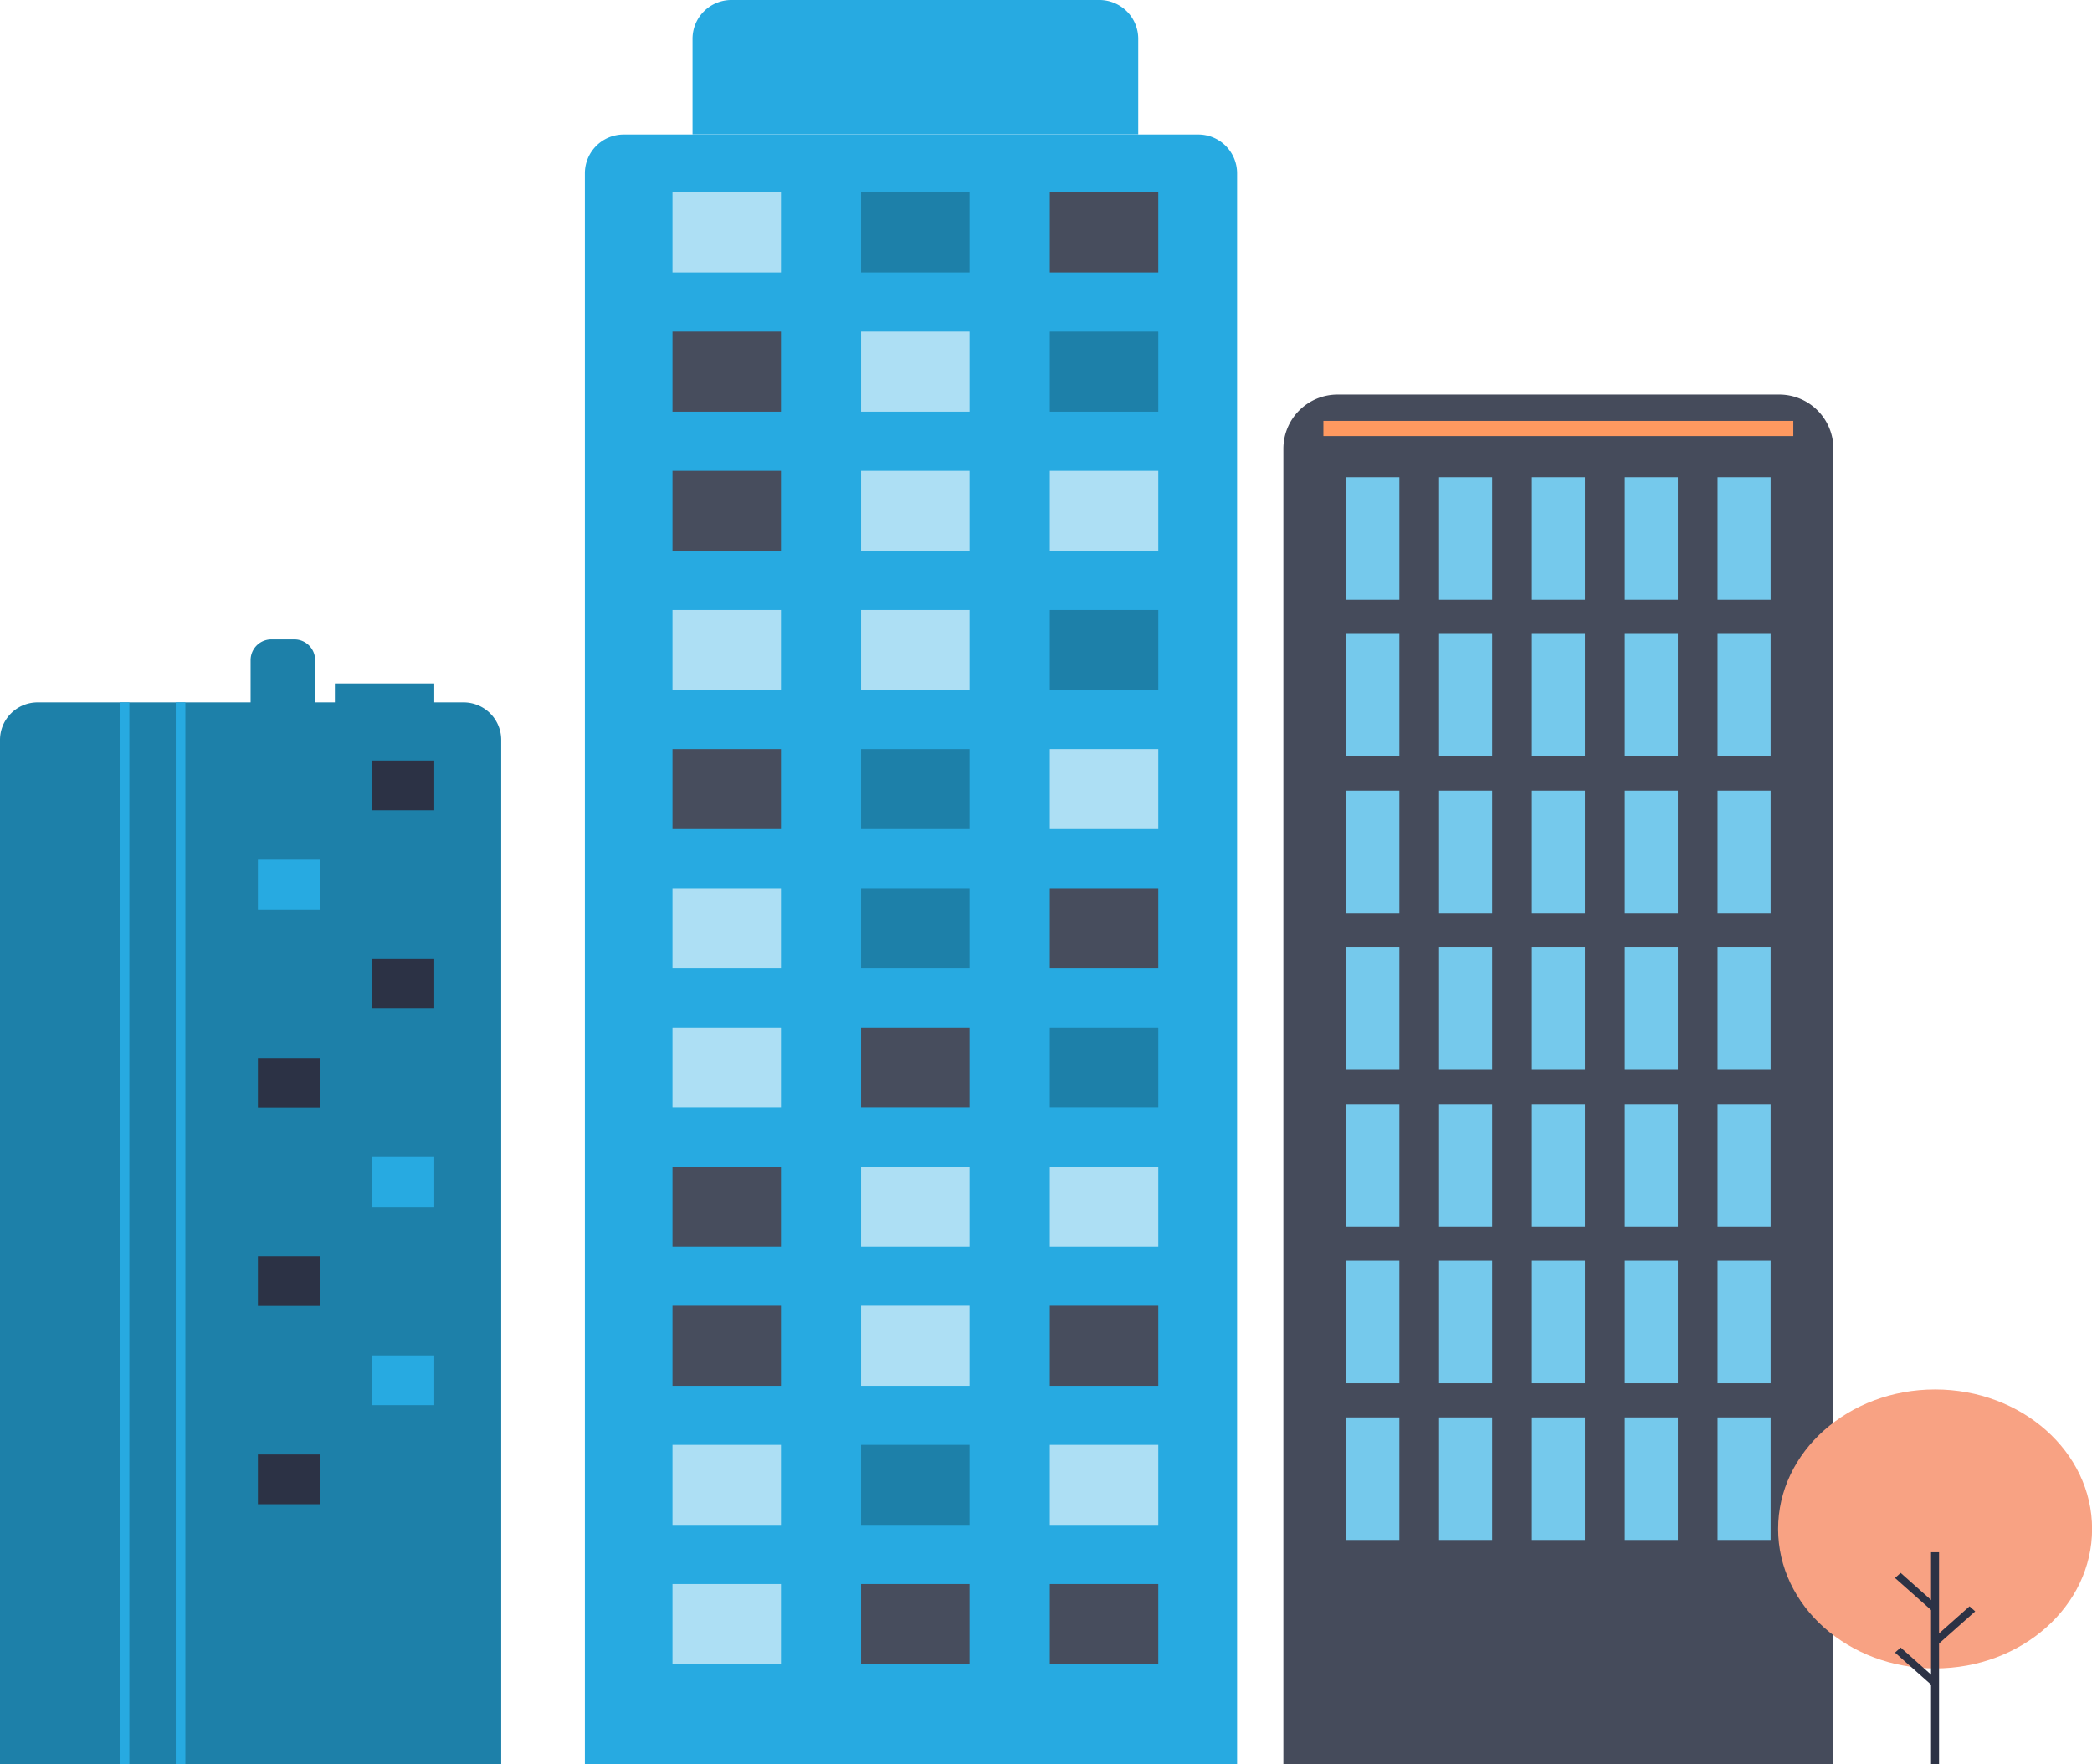 <svg xmlns="http://www.w3.org/2000/svg" viewBox="0 0 206.53 174.16"><defs><style>.cls-1{fill:#27aae1;}.cls-2{fill:#addff4;}.cls-3{fill:#1d80a9;}.cls-4{fill:#474d5d;}.cls-5{fill:#2c3245;}.cls-6{fill:#454b5b;}.cls-7{fill:#ff9960;}.cls-8{fill:#75c9ec;}.cls-9{fill:#f8a283;}</style></defs><g id="Layer_2" data-name="Layer 2"><g id="Layer_1-2" data-name="Layer 1"><path class="cls-1" d="M72.18,0h36.36a3.83,3.83,0,0,1,3.83,3.83v9.44a0,0,0,0,1,0,0h-44a0,0,0,0,1,0,0V3.83A3.83,3.83,0,0,1,72.18,0Z"/><path class="cls-1" d="M61.57,13.28H118.3a3.83,3.83,0,0,1,3.83,3.83V174.16a0,0,0,0,1,0,0H57.74a0,0,0,0,1,0,0V17.11A3.83,3.83,0,0,1,61.57,13.28Z"/><rect class="cls-2" x="66.39" y="19" width="10.71" height="7.9"/><rect class="cls-3" x="85.01" y="19" width="10.71" height="7.9"/><rect class="cls-4" x="103.64" y="19" width="10.71" height="7.9"/><rect class="cls-4" x="66.39" y="32.74" width="10.71" height="7.9"/><rect class="cls-2" x="85.01" y="32.74" width="10.71" height="7.9"/><rect class="cls-3" x="103.64" y="32.74" width="10.71" height="7.9"/><rect class="cls-4" x="66.39" y="46.48" width="10.71" height="7.9"/><rect class="cls-2" x="85.01" y="46.48" width="10.71" height="7.9"/><rect class="cls-2" x="103.64" y="46.48" width="10.71" height="7.9"/><rect class="cls-2" x="66.39" y="60.22" width="10.71" height="7.9"/><rect class="cls-2" x="85.01" y="60.22" width="10.71" height="7.9"/><rect class="cls-3" x="103.64" y="60.22" width="10.71" height="7.9"/><rect class="cls-4" x="66.39" y="73.95" width="10.71" height="7.9"/><rect class="cls-3" x="85.01" y="73.95" width="10.71" height="7.9"/><rect class="cls-2" x="103.64" y="73.95" width="10.71" height="7.9"/><rect class="cls-2" x="66.39" y="87.69" width="10.71" height="7.9"/><rect class="cls-3" x="85.01" y="87.69" width="10.71" height="7.9"/><rect class="cls-4" x="103.64" y="87.69" width="10.71" height="7.9"/><rect class="cls-2" x="66.39" y="101.43" width="10.71" height="7.9"/><rect class="cls-4" x="85.01" y="101.43" width="10.71" height="7.9"/><rect class="cls-3" x="103.64" y="101.43" width="10.71" height="7.9"/><rect class="cls-4" x="66.39" y="115.17" width="10.71" height="7.9"/><rect class="cls-2" x="85.01" y="115.17" width="10.71" height="7.9"/><rect class="cls-2" x="103.64" y="115.17" width="10.71" height="7.9"/><rect class="cls-4" x="66.39" y="128.91" width="10.71" height="7.9"/><rect class="cls-2" x="85.01" y="128.91" width="10.71" height="7.9"/><rect class="cls-4" x="103.64" y="128.91" width="10.71" height="7.9"/><rect class="cls-2" x="66.39" y="142.64" width="10.71" height="7.9"/><rect class="cls-3" x="85.01" y="142.64" width="10.71" height="7.9"/><rect class="cls-2" x="103.64" y="142.64" width="10.71" height="7.9"/><rect class="cls-2" x="66.39" y="156.38" width="10.71" height="7.9"/><rect class="cls-4" x="85.01" y="156.38" width="10.71" height="7.9"/><rect class="cls-4" x="103.64" y="156.38" width="10.71" height="7.9"/><path class="cls-3" d="M3.71,69.34H45.77a3.71,3.71,0,0,1,3.71,3.71V174.16a0,0,0,0,1,0,0H0a0,0,0,0,1,0,0V73.06A3.71,3.71,0,0,1,3.71,69.34Z"/><rect class="cls-1" x="17.35" y="69.34" width="0.95" height="104.82"/><rect class="cls-1" x="11.82" y="69.34" width="0.95" height="104.82"/><rect class="cls-1" x="25.46" y="84.87" width="6.15" height="4.91"/><rect class="cls-5" x="25.46" y="104.44" width="6.15" height="4.91"/><rect class="cls-5" x="25.46" y="124.02" width="6.15" height="4.91"/><rect class="cls-5" x="25.46" y="143.59" width="6.15" height="4.91"/><rect class="cls-5" x="36.72" y="75.08" width="6.15" height="4.91"/><rect class="cls-5" x="36.72" y="94.66" width="6.15" height="4.91"/><rect class="cls-1" x="36.72" y="114.23" width="6.15" height="4.91"/><rect class="cls-1" x="36.72" y="133.81" width="6.15" height="4.91"/><path class="cls-3" d="M26.79,63.12h2.27a2.05,2.05,0,0,1,2.05,2.05V71a0,0,0,0,1,0,0H24.74a0,0,0,0,1,0,0V65.17A2.05,2.05,0,0,1,26.79,63.12Z"/><rect class="cls-3" x="35.42" y="65.11" width="5.09" height="9.81" transform="translate(107.98 32.05) rotate(90)"/><path class="cls-6" d="M132,38.95h43.61A5.35,5.35,0,0,1,181,44.3V174.16a0,0,0,0,1,0,0H126.7a0,0,0,0,1,0,0V44.3A5.35,5.35,0,0,1,132,38.95Z"/><rect class="cls-7" x="130.65" y="41.55" width="46.39" height="1.5"/><rect class="cls-8" x="132.91" y="47.11" width="5.24" height="12.1"/><rect class="cls-8" x="142.07" y="47.11" width="5.24" height="12.1"/><rect class="cls-8" x="151.23" y="47.11" width="5.24" height="12.1"/><rect class="cls-8" x="160.4" y="47.11" width="5.24" height="12.1"/><rect class="cls-8" x="169.56" y="47.11" width="5.24" height="12.1"/><rect class="cls-8" x="132.91" y="62.58" width="5.24" height="12.1"/><rect class="cls-8" x="142.07" y="62.58" width="5.24" height="12.1"/><rect class="cls-8" x="151.23" y="62.58" width="5.24" height="12.1"/><rect class="cls-8" x="160.4" y="62.58" width="5.24" height="12.1"/><rect class="cls-8" x="169.56" y="62.58" width="5.24" height="12.1"/><rect class="cls-8" x="132.91" y="78.05" width="5.24" height="12.1"/><rect class="cls-8" x="142.07" y="78.05" width="5.24" height="12.1"/><rect class="cls-8" x="151.23" y="78.05" width="5.24" height="12.1"/><rect class="cls-8" x="160.4" y="78.05" width="5.24" height="12.1"/><rect class="cls-8" x="169.56" y="78.05" width="5.24" height="12.1"/><rect class="cls-8" x="132.91" y="93.52" width="5.24" height="12.1"/><rect class="cls-8" x="142.07" y="93.52" width="5.24" height="12.1"/><rect class="cls-8" x="151.23" y="93.52" width="5.24" height="12.1"/><rect class="cls-8" x="160.4" y="93.52" width="5.24" height="12.1"/><rect class="cls-8" x="169.56" y="93.52" width="5.24" height="12.1"/><rect class="cls-8" x="132.91" y="108.99" width="5.24" height="12.1"/><rect class="cls-8" x="142.07" y="108.99" width="5.24" height="12.1"/><rect class="cls-8" x="151.23" y="108.99" width="5.24" height="12.1"/><rect class="cls-8" x="160.4" y="108.99" width="5.24" height="12.1"/><rect class="cls-8" x="169.56" y="108.99" width="5.24" height="12.1"/><rect class="cls-8" x="132.91" y="124.46" width="5.24" height="12.1"/><rect class="cls-8" x="142.07" y="124.46" width="5.24" height="12.1"/><rect class="cls-8" x="151.23" y="124.46" width="5.24" height="12.1"/><rect class="cls-8" x="160.4" y="124.46" width="5.24" height="12.1"/><rect class="cls-8" x="169.56" y="124.46" width="5.24" height="12.1"/><rect class="cls-8" x="132.91" y="139.93" width="5.24" height="12.1"/><rect class="cls-8" x="142.07" y="139.93" width="5.24" height="12.1"/><rect class="cls-8" x="151.23" y="139.93" width="5.24" height="12.1"/><rect class="cls-8" x="160.4" y="139.93" width="5.24" height="12.1"/><rect class="cls-8" x="169.56" y="139.93" width="5.24" height="12.1"/><ellipse class="cls-9" cx="191.04" cy="150.94" rx="15.5" ry="13.77"/><rect class="cls-5" x="190.63" y="153.23" width="0.79" height="20.93" transform="translate(382.06 327.4) rotate(180)"/><polygon class="cls-5" points="194.44 158.58 195 159.08 191.35 162.32 190.79 161.82 194.44 158.58"/><polygon class="cls-5" points="187.08 163.15 187.64 162.65 191.29 165.9 190.73 166.39 187.08 163.15"/><polygon class="cls-5" points="187.08 155.78 187.64 155.28 191.29 158.53 190.73 159.02 187.08 155.78"/></g></g></svg>